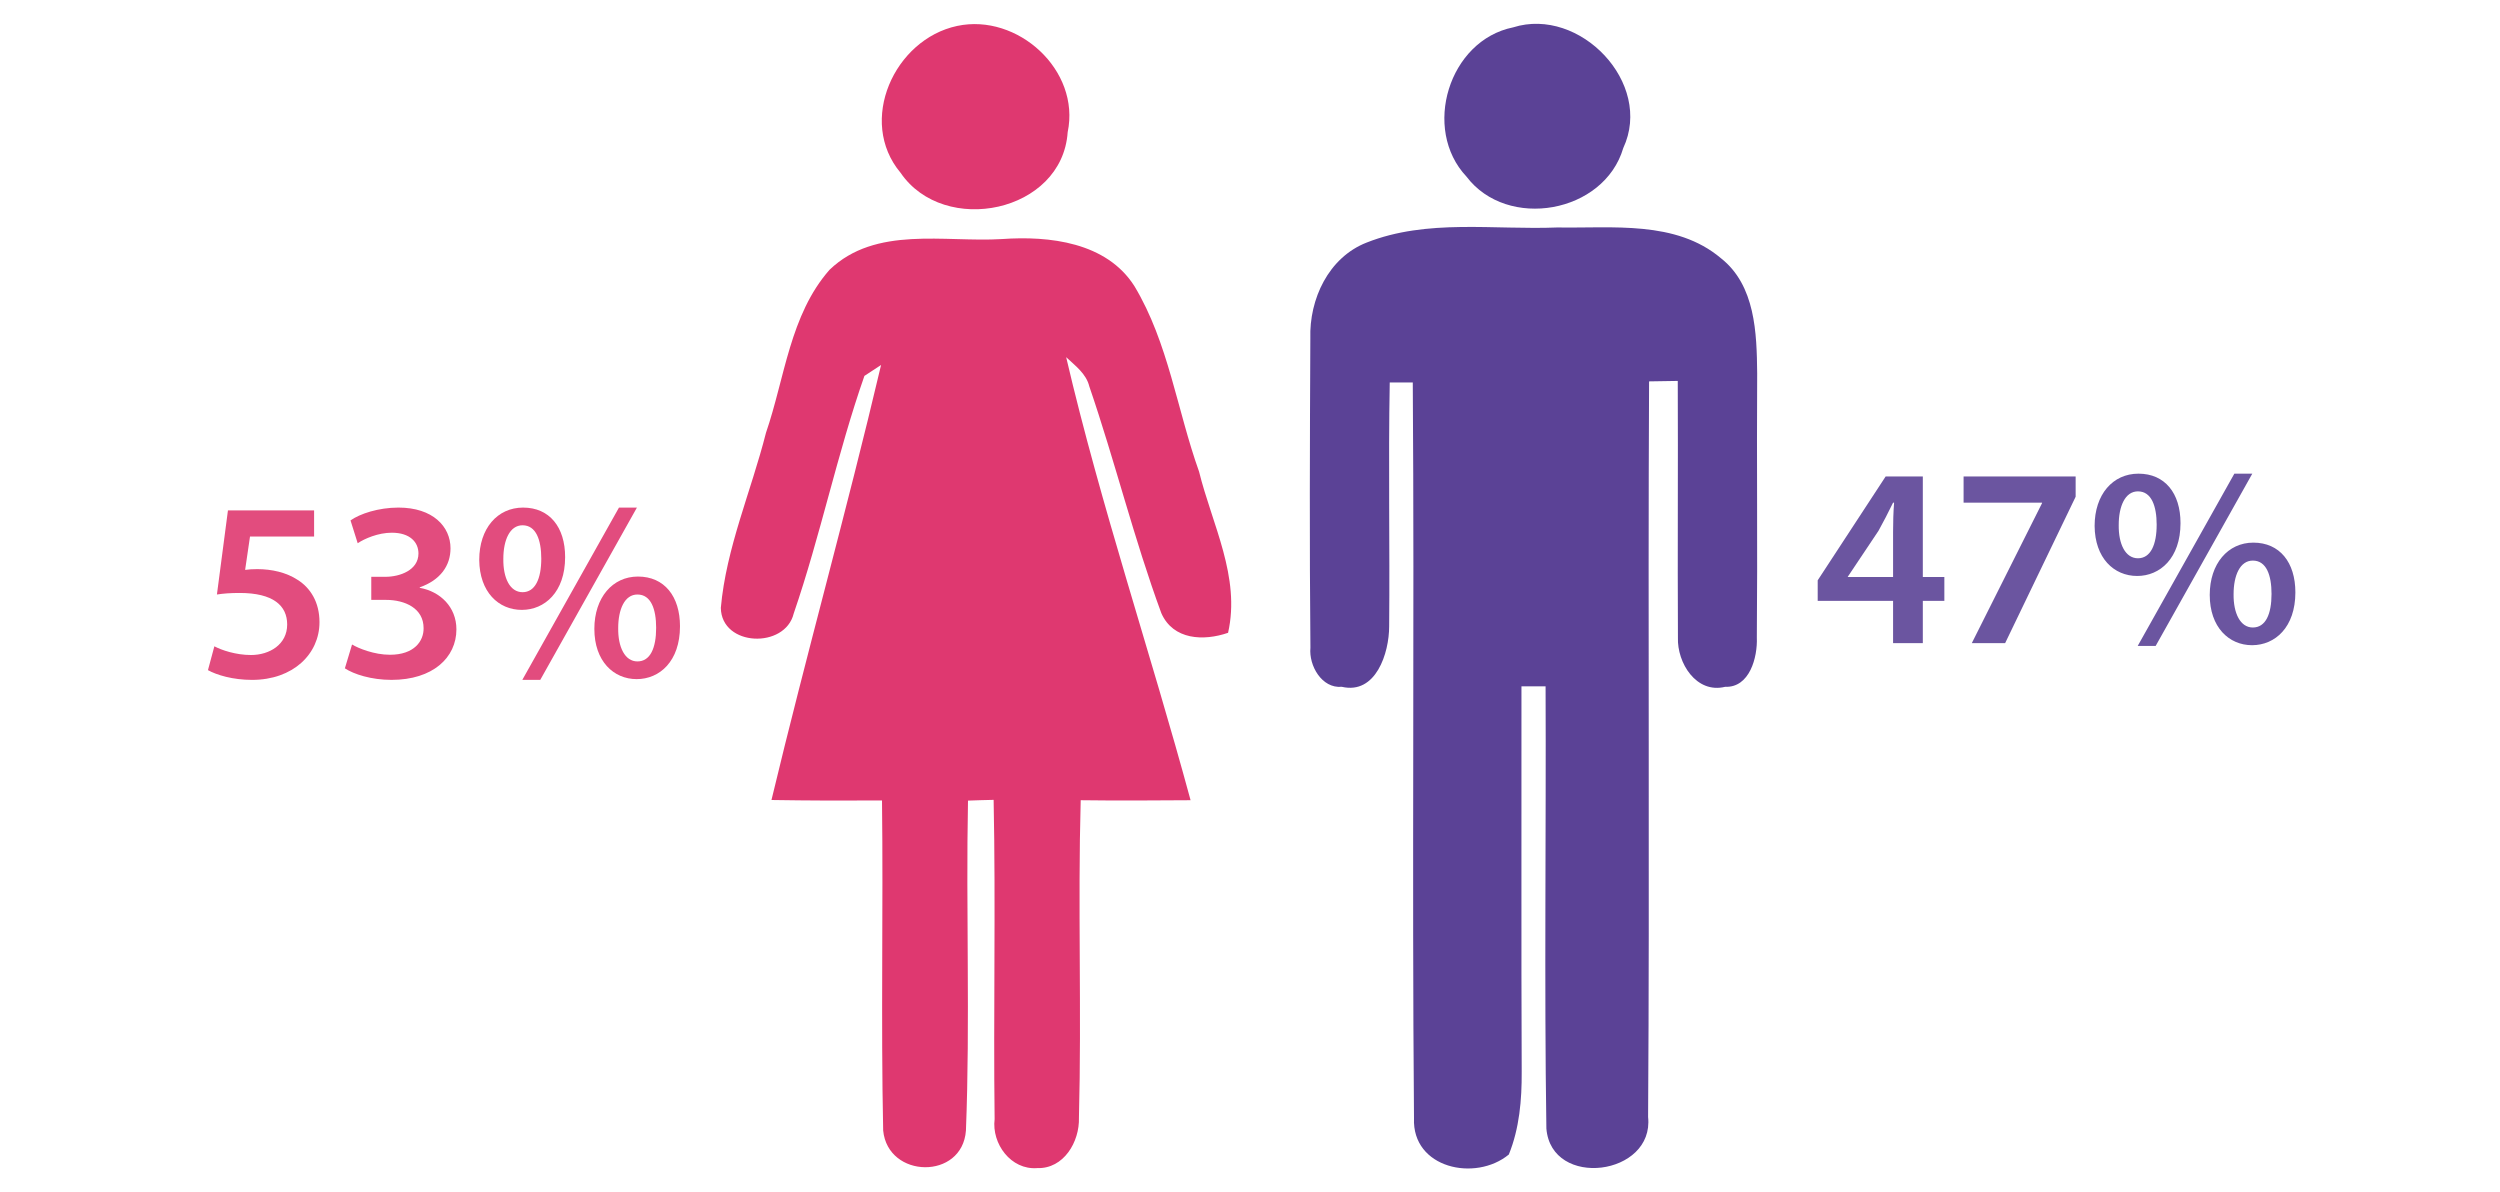 <?xml version="1.0" encoding="utf-8"?>
<!-- Generator: Adobe Illustrator 16.0.0, SVG Export Plug-In . SVG Version: 6.00 Build 0)  -->
<!DOCTYPE svg PUBLIC "-//W3C//DTD SVG 1.1//EN" "http://www.w3.org/Graphics/SVG/1.1/DTD/svg11.dtd">
<svg version="1.1" id="Layer_1" xmlns="http://www.w3.org/2000/svg" xmlns:xlink="http://www.w3.org/1999/xlink" x="0px" y="0px"
	 width="585px" height="279px" viewBox="0 0 585 279" enable-background="new 0 0 585 279" xml:space="preserve">
<g id="Background">
</g>
<g id="Objects">
	<g>
		<g>
			<g>
				<g>
					<g>
						<path fill="#5B4296" d="M354.088,6.399c15.584-4.918,32.867,13.051,25.754,28.251c-4.488,15.28-27.137,19.286-36.682,6.677
							C332.672,30.2,339.016,9.434,354.088,6.399L354.088,6.399z"/>
						<path fill="#5B4296" d="M319.784,56.766c14.194-5.619,29.78-2.93,44.661-3.538c12.839,0.222,27.681-1.727,38.265,7.205
							c8.047,6.358,8.373,17.493,8.469,26.902c-0.133,20.595,0.111,41.222-0.08,61.849c0.191,4.64-1.686,11.765-7.418,11.531
							c-6.764,1.672-11.266-5.617-11.045-11.531c-0.105-20.035,0.049-40.037-0.039-60.048c-1.68,0.026-5.031,0.074-6.713,0.109
							c-0.287,57.38,0.152,114.78-0.23,172.128c1.479,13.768-22.643,16.895-23.801,2.707c-0.512-34.469-0.039-69.004-0.186-103.473
							c-1.425,0-4.228,0-5.646,0c0.041,30.078-0.074,60.139,0.057,90.225c0.039,6.496-0.529,13.215-3.014,19.326
							c-7.816,6.447-22.678,3.229-22.188-8.496c-0.49-57.375,0.114-114.787-0.285-172.164c-1.363,0-4.051,0-5.392,0
							c-0.346,19.022,0.037,38.046-0.135,57.068c0,6.246-3.092,16.008-11.08,14.147c-4.694,0.429-7.741-4.975-7.344-9.139
							c-0.228-24.123-0.138-48.271-0.019-72.384C306.336,70.023,310.859,60.26,319.784,56.766L319.784,56.766z"/>
					</g>
				</g>
			</g>
		</g>
		<g>
			<g>
				<g>
					<path fill="#DF3870" d="M223.969,6.07c14.1-3.021,28.916,10.308,25.866,24.868c-1.276,18.794-28.878,24.456-39.097,9.499
						C200.585,28.34,209.261,9.207,223.969,6.07L223.969,6.07z"/>
					<path fill="#DF3870" d="M194.116,63.128c10.8-10.358,26.878-6.376,40.318-7.187c11.104-0.785,24.508,0.725,31.038,11.043
						c7.952,13.25,9.958,28.976,15.108,43.375c3.063,12.4,9.742,24.657,6.79,37.717c-5.699,1.973-12.83,1.695-15.609-4.572
						c-6.413-17.403-10.836-35.507-16.858-53.078c-0.739-3.013-3.304-4.842-5.42-6.851c8.16,34.958,19.736,69.038,29.113,103.676
						c-8.564,0.06-17.148,0.115-25.711,0c-0.684,24.758,0.232,49.56-0.412,74.269c0.178,5.657-3.552,12.028-9.781,11.815
						c-6.141,0.474-10.667-5.711-9.949-11.455c-0.308-24.893,0.273-49.813-0.232-74.713c-1.488,0.033-4.501,0.109-5.998,0.176
						c-0.504,25.729,0.521,51.507-0.483,77.209c-0.836,11.601-18.276,11.279-19.366-0.016c-0.543-25.728,0.039-51.5-0.273-77.228
						c-8.642,0.058-17.26,0.033-25.865-0.108c8.154-34.039,17.635-67.758,25.648-101.795c-0.969,0.65-2.925,1.924-3.899,2.557
						c-6.387,18.253-10.27,37.328-16.544,55.599c-2.002,8.295-16.895,7.795-17.055-1.313c1.243-14.04,7.106-27.317,10.563-40.966
						C183.65,88.444,184.832,73.69,194.116,63.128L194.116,63.128z"/>
				</g>
			</g>
		</g>
		<rect x="43.5" y="115.833" fill="none" width="120" height="122.667"/>
		<g opacity="0.9" enable-background="new    ">
			<path fill="#DF3870" d="M73.5,125.555h-15l-1.14,7.8c0.9-0.12,1.68-0.18,2.82-0.18c3.42,0,6.84,0.78,9.479,2.52
				c2.94,1.86,5.1,5.16,5.1,9.899c0,7.44-6.18,13.5-15.779,13.5c-4.5,0-8.279-1.141-10.319-2.28l1.5-5.579
				c1.68,0.899,5.04,2.039,8.58,2.039c4.32,0,8.459-2.46,8.459-7.14c0-4.439-3.3-7.38-11.1-7.38c-2.16,0-3.78,0.12-5.34,0.36
				l2.58-19.679H73.5V125.555z"/>
			<path fill="#DF3870" d="M82.38,150.813c1.5,0.9,5.16,2.4,8.879,2.4c5.64,0,7.919-3.18,7.86-6.24c0-4.619-4.32-6.6-8.82-6.6h-3.42
				v-5.399h3.3c3.42,0,7.74-1.56,7.74-5.46c0-2.64-1.98-4.859-6.24-4.859c-3.18,0-6.36,1.38-7.979,2.46l-1.68-5.34
				c2.22-1.561,6.54-3,11.22-3c8.04,0,12.18,4.439,12.18,9.539c0,4.08-2.4,7.44-7.2,9.12v0.12c4.74,0.84,8.58,4.439,8.58,9.72
				c0,6.6-5.52,11.819-15.18,11.819c-4.74,0-8.819-1.32-10.919-2.7L82.38,150.813z"/>
			<path fill="#DF3870" d="M132.239,130.354c0,8.22-4.8,12.359-10.139,12.359c-5.46,0-9.9-4.199-9.959-11.699
				c0-7.38,4.26-12.239,10.259-12.239C128.579,118.775,132.239,123.335,132.239,130.354z M117.78,130.774
				c-0.06,4.5,1.56,7.8,4.5,7.8c2.939,0,4.379-3.12,4.379-7.859c0-4.32-1.2-7.8-4.379-7.8
				C119.28,122.915,117.78,126.395,117.78,130.774z M122.219,159.094l22.619-40.318h4.2l-22.619,40.318H122.219z M159.118,146.554
				c0,8.16-4.739,12.36-10.139,12.36s-9.9-4.2-9.9-11.76c0-7.32,4.26-12.24,10.2-12.24
				C155.458,134.914,159.118,139.534,159.118,146.554z M144.659,146.974c-0.06,4.44,1.56,7.8,4.5,7.8c3,0,4.379-3.119,4.379-7.859
				c0-4.38-1.2-7.8-4.379-7.8C146.159,139.114,144.659,142.594,144.659,146.974z"/>
		</g>
		<rect x="421.5" y="107.896" fill="none" width="120" height="122.667"/>
		<g opacity="0.9">
			<path fill="#5B4296" d="M442.98,150.496v-9.899h-17.64v-4.8l15.899-24.299h8.7v23.519h5.039v5.58h-5.039v9.899H442.98z
				 M442.98,135.017v-10.619c0-2.22,0.06-4.5,0.239-6.78h-0.239c-1.2,2.46-2.22,4.44-3.42,6.6l-7.14,10.68l-0.061,0.12H442.98z"/>
			<path fill="#5B4296" d="M485.7,111.498v4.739l-16.5,34.259h-7.8l16.439-32.759v-0.12H459.48v-6.119H485.7z"/>
			<path fill="#5B4296" d="M510.239,122.417c0,8.22-4.8,12.359-10.139,12.359c-5.461,0-9.9-4.199-9.96-11.699
				c0-7.38,4.26-12.239,10.259-12.239C506.579,110.838,510.239,115.397,510.239,122.417z M495.78,122.837
				c-0.061,4.5,1.56,7.8,4.5,7.8c2.939,0,4.379-3.12,4.379-7.859c0-4.32-1.199-7.8-4.379-7.8
				C497.28,114.978,495.78,118.457,495.78,122.837z M500.219,151.156l22.619-40.318h4.2l-22.619,40.318H500.219z M537.118,138.616
				c0,8.16-4.739,12.36-10.139,12.36c-5.4,0-9.9-4.2-9.9-11.76c0-7.32,4.26-12.24,10.199-12.24
				C533.458,126.977,537.118,131.597,537.118,138.616z M522.659,139.036c-0.061,4.44,1.56,7.8,4.5,7.8c3,0,4.379-3.119,4.379-7.859
				c0-4.38-1.199-7.8-4.379-7.8C524.159,131.177,522.659,134.656,522.659,139.036z"/>
		</g>
	</g>
</g>
</svg>
